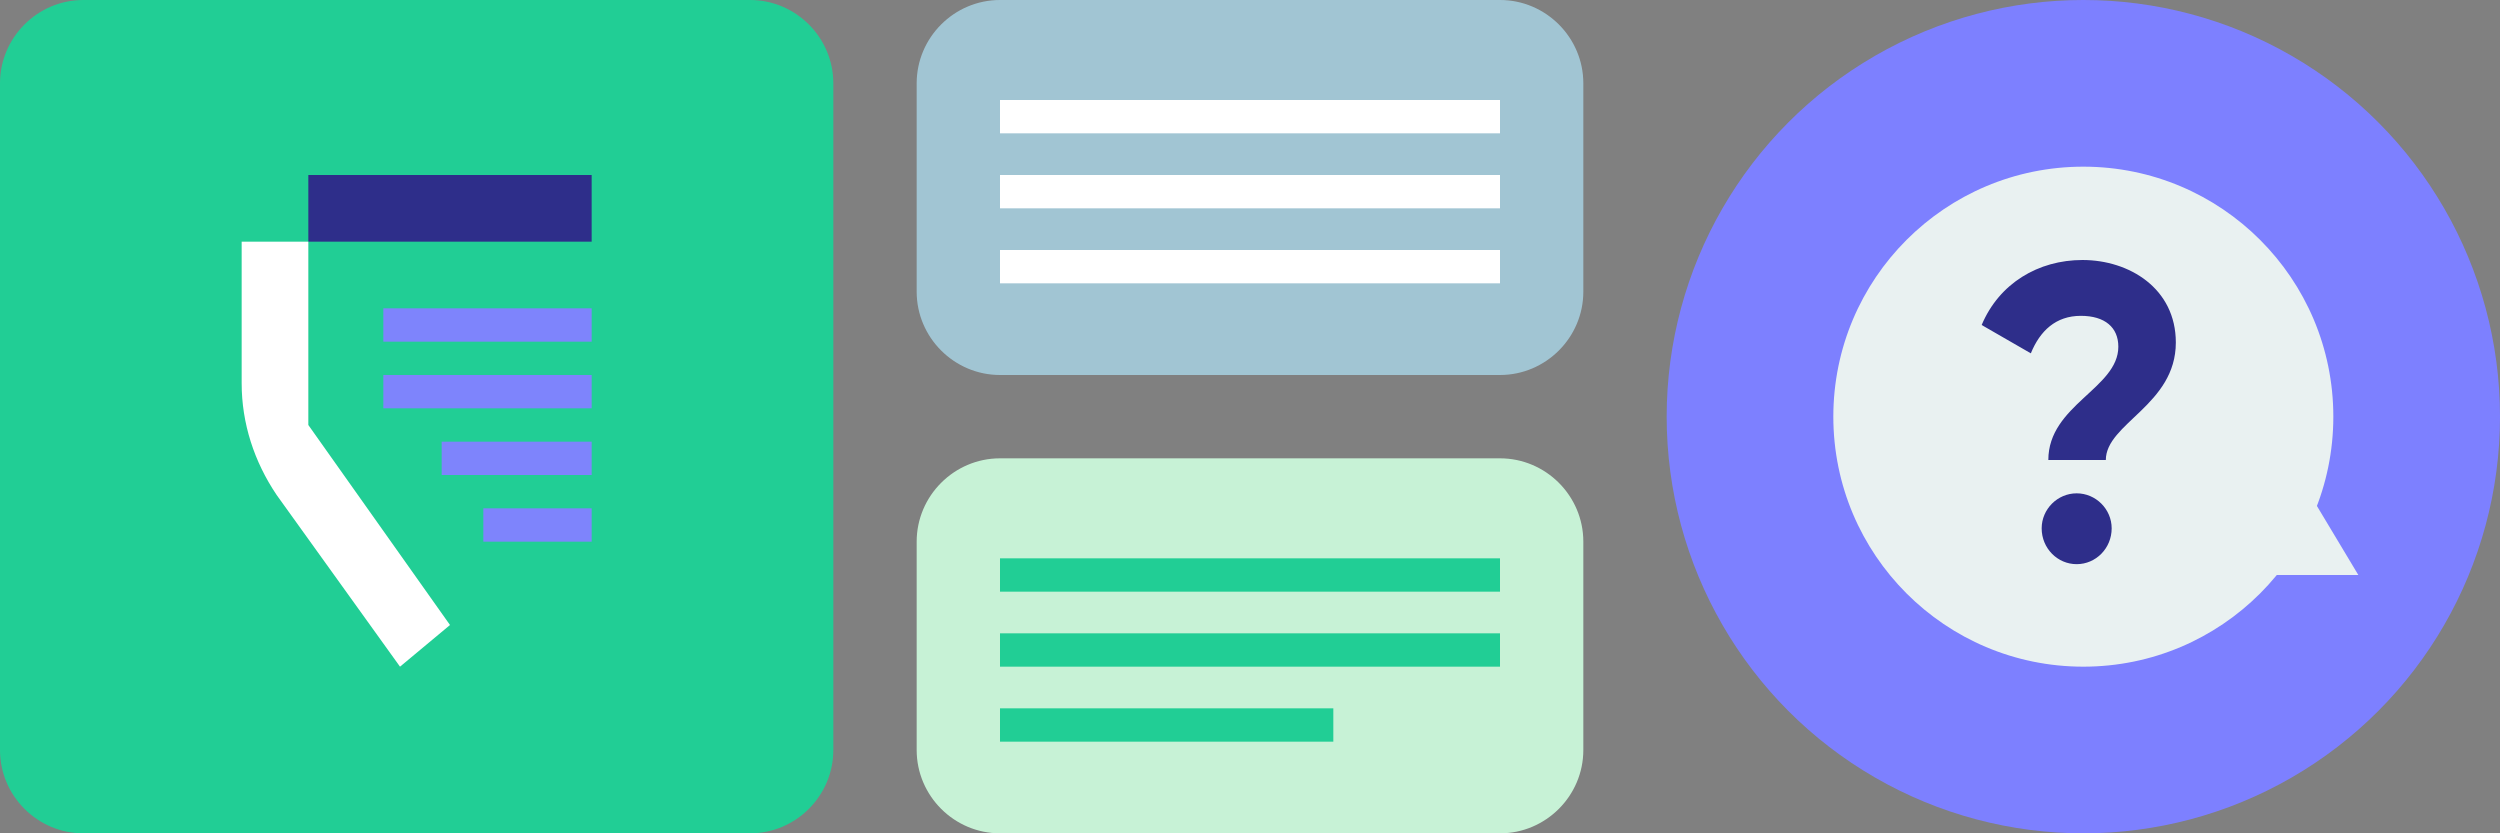 <?xml version="1.0" encoding="utf-8"?>
<!-- Generator: Adobe Illustrator 26.3.1, SVG Export Plug-In . SVG Version: 6.00 Build 0)  -->
<svg version="1.1" id="Calque_1" xmlns="http://www.w3.org/2000/svg" xmlns:xlink="http://www.w3.org/1999/xlink" x="0px" y="0px"
	 viewBox="0 0 300 100" style="enable-background:new 0 0 300 100;" xml:space="preserve">
<rect x="0" y="0" width="300" height="100" fill="#808080" stroke="none"/>
<style type="text/css">
	.st0{fill:#21CE95;}
	.st1{fill:#A1C5D3;}
	.st2{fill:#FFFFFF;}
	.st3{fill:#C7F2D6;}
	.st4{fill:#7D80FF;}
	.st5{fill:#E9F1F1;}
	.st6{enable-background:new    ;}
	.st7{fill:#2E2E8A;}
	.st8{fill:#7E84FC;}
</style>
<g id="Groupe_433" transform="translate(-330 -3605)">
	<g id="Groupe_66" transform="translate(0 279)">
		<path id="Rectangle_60" class="st0" d="M340,3326h80c5.5,0,10,4.5,10,10v80c0,5.5-4.5,10-10,10h-80c-5.5,0-10-4.5-10-10v-80
			C330,3330.5,334.5,3326,340,3326z"/>
	</g>
	<g id="Groupe_64" transform="translate(0 279)">
		<path id="Rectangle_61" class="st1" d="M450,3326h60c5.5,0,10,4.5,10,10v25c0,5.5-4.5,10-10,10h-60c-5.5,0-10-4.5-10-10v-25
			C440,3330.5,444.5,3326,450,3326z"/>
		<rect id="Rectangle_63" x="450" y="3338" class="st2" width="60" height="4"/>
		<rect id="Rectangle_64" x="450" y="3347" class="st2" width="60" height="4"/>
		<rect id="Rectangle_65" x="450" y="3356" class="st2" width="60" height="4"/>
	</g>
	<g id="Groupe_65" transform="translate(0 279)">
		<path id="Rectangle_62" class="st3" d="M450,3381h60c5.5,0,10,4.5,10,10v25c0,5.5-4.5,10-10,10h-60c-5.5,0-10-4.5-10-10v-25
			C440,3385.5,444.5,3381,450,3381z"/>
		<rect id="Rectangle_68" x="450" y="3393" class="st0" width="60" height="4"/>
		<rect id="Rectangle_67" x="450" y="3402" class="st0" width="60" height="4"/>
		<rect id="Rectangle_66" x="450" y="3411" class="st0" width="40" height="4"/>
	</g>
	<g id="Groupe_63" transform="translate(0 279)">
		<circle id="Ellipse_11" class="st4" cx="580" cy="3376" r="50"/>
		<circle id="Ellipse_12" class="st5" cx="580" cy="3376" r="30"/>
		<g class="st6">
			<path class="st7" d="M584.2,3367.6c0-2.3-1.6-3.7-4.5-3.7c-3,0-4.9,1.8-6,4.5l-5.9-3.4c2.1-5,6.8-7.8,12.1-7.8
				c5.6,0,11.2,3.4,11.2,9.9c0,7.5-8.4,9.7-8.4,14.1h-6.9C575.8,3374.6,584.2,3372.6,584.2,3367.6z M575,3389.4
				c0-2.3,1.9-4.2,4.2-4.2c2.3,0,4.2,1.9,4.2,4.2c0,2.4-1.9,4.3-4.2,4.3C576.9,3393.7,575,3391.8,575,3389.4z"/>
		</g>
		<path id="Polygone_1" class="st5" d="M607,3385l6,10h-12L607,3385z"/>
	</g>
	<g id="ico_cyberdoc" transform="translate(359 3626)">
		<rect id="Rectangle_31" x="17" y="16" class="st8" width="25" height="4"/>
		<rect id="Rectangle_32" x="17" y="24" class="st8" width="25" height="4"/>
		<rect id="Rectangle_33" x="24" y="32" class="st8" width="18" height="4"/>
		<rect id="Rectangle_59" x="29" y="40" class="st8" width="13" height="4"/>
		<g id="Groupe_136" transform="translate(-25 -20)">
			<rect id="Rectangle_45" x="33" y="20" class="st7" width="34" height="8"/>
			<path id="Tracé_72" class="st2" d="M33,28h-8v17c0,4.8,1.5,9.4,4.2,13.4L44,79l6-5L33,50V28z"/>
		</g>
	</g>
</g>
</svg>
